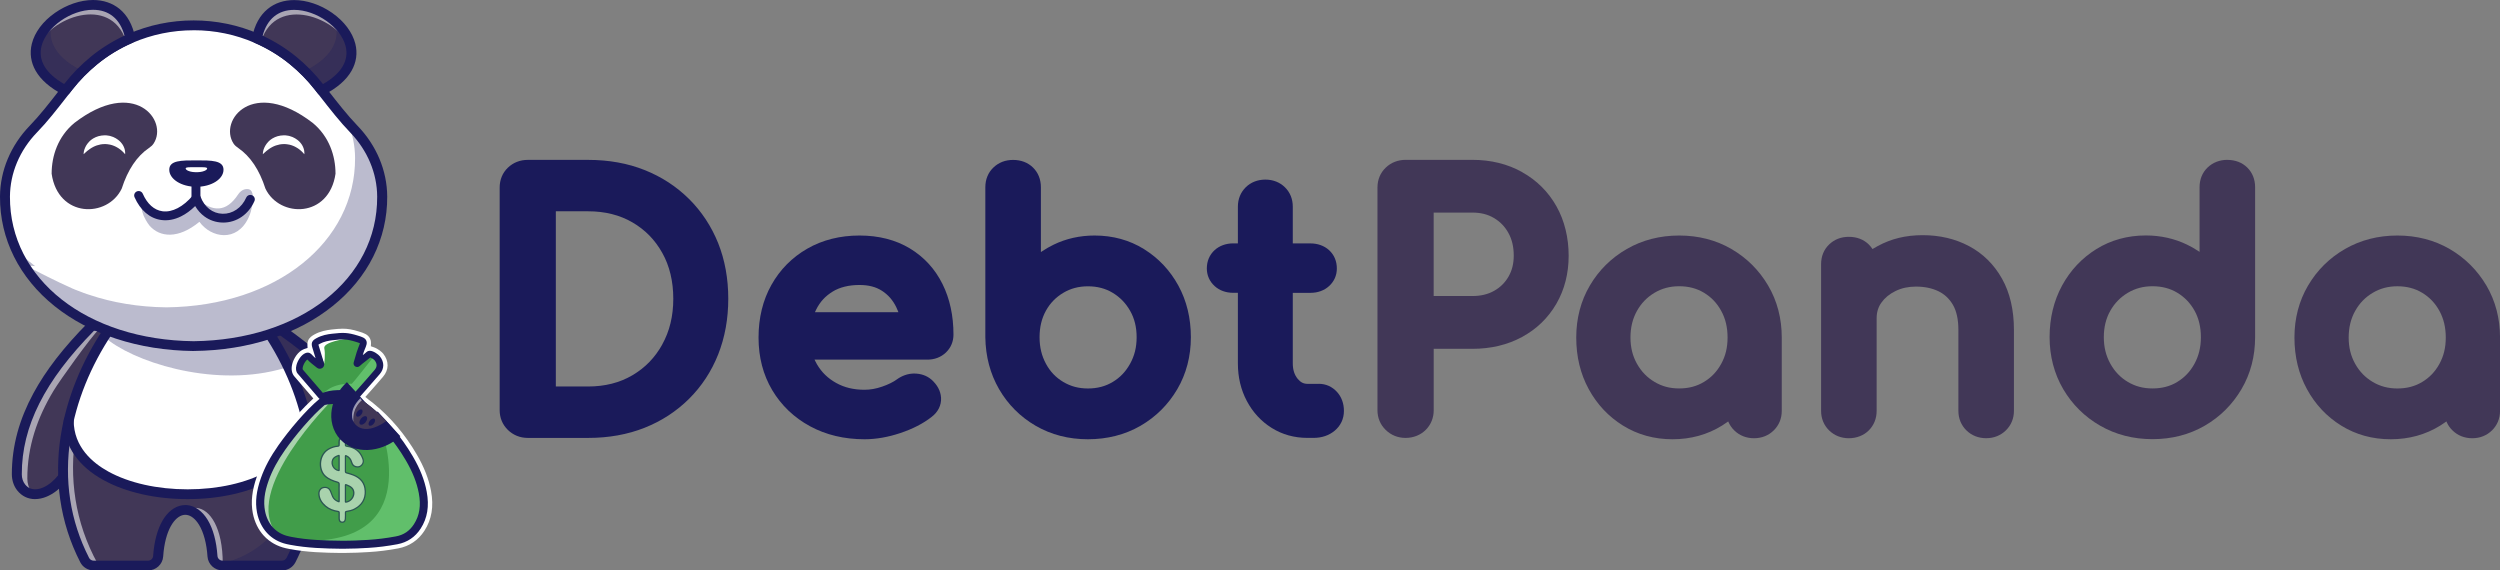 <svg width="149" height="34" viewBox="0 0 149 34" fill="none" xmlns="http://www.w3.org/2000/svg">
<rect x="0" y="0" width="149" height="34" fill="#808080" stroke="none"/>
<g clip-path="url(#clip0_14_1443)">
<path d="M41.068 11.861C40.321 11.117 39.428 10.535 38.414 10.133C37.407 9.731 36.277 9.529 35.058 9.529H31.454C30.998 9.529 30.588 9.689 30.273 9.991C29.95 10.298 29.78 10.71 29.78 11.18V24.45C29.78 24.902 29.948 25.308 30.267 25.621C30.586 25.933 30.997 26.1 31.456 26.1H35.06C36.279 26.1 37.409 25.896 38.416 25.496C39.428 25.095 40.321 24.512 41.07 23.767C41.82 23.021 42.403 22.132 42.804 21.122C43.202 20.116 43.405 19.002 43.405 17.804C43.405 16.606 43.202 15.494 42.804 14.494C42.401 13.492 41.818 12.605 41.07 11.861H41.068ZM39.473 20.53C39.033 21.32 38.45 21.92 37.685 22.369C36.934 22.811 36.05 23.035 35.056 23.035H33.128V12.593H35.056C36.05 12.593 36.935 12.814 37.687 13.251C38.45 13.694 39.033 14.29 39.471 15.07C39.907 15.849 40.128 16.767 40.128 17.804C40.128 18.841 39.907 19.746 39.469 20.53H39.473Z" fill="#1A1A5A"/>
<path d="M54.228 14.806C53.384 14.296 52.375 14.037 51.225 14.037C50.075 14.037 49.021 14.299 48.115 14.82C47.209 15.34 46.489 16.066 45.976 16.981C45.467 17.889 45.209 18.944 45.209 20.118C45.209 21.293 45.483 22.339 46.023 23.25C46.566 24.162 47.325 24.888 48.279 25.405C49.228 25.919 50.318 26.18 51.525 26.18C52.203 26.18 52.919 26.057 53.65 25.813C54.388 25.568 55.019 25.244 55.518 24.854C55.908 24.558 56.111 24.153 56.087 23.708C56.064 23.306 55.865 22.931 55.504 22.615C55.222 22.38 54.877 22.262 54.465 22.262C54.102 22.271 53.763 22.388 53.451 22.613C53.238 22.77 52.944 22.916 52.578 23.042C52.217 23.168 51.864 23.23 51.527 23.23C50.876 23.23 50.322 23.096 49.833 22.823C49.344 22.551 48.973 22.19 48.695 21.72C48.656 21.652 48.618 21.584 48.585 21.514L48.547 21.434H55.271C55.701 21.434 56.081 21.289 56.373 21.013C56.671 20.73 56.827 20.359 56.827 19.941C56.827 18.817 56.608 17.804 56.174 16.93C55.731 16.035 55.078 15.321 54.232 14.808L54.228 14.806ZM49.62 17.381C50.052 17.118 50.592 16.985 51.225 16.985C51.765 16.985 52.203 17.097 52.566 17.332C52.935 17.571 53.213 17.889 53.416 18.305C53.451 18.378 53.485 18.454 53.514 18.53L53.544 18.606H48.571L48.638 18.462C48.865 18 49.186 17.646 49.622 17.383L49.62 17.381Z" fill="#1A1A5A"/>
<path d="M68.188 14.849C67.319 14.309 66.327 14.037 65.239 14.037C64.359 14.037 63.537 14.222 62.795 14.583C62.565 14.695 62.338 14.823 62.125 14.965L62.038 15.024V11.16C62.038 10.696 61.877 10.29 61.571 9.989C61.265 9.688 60.855 9.531 60.382 9.531C59.909 9.531 59.52 9.688 59.211 9.981C58.893 10.282 58.726 10.69 58.726 11.16V20.106C58.742 21.242 59.017 22.281 59.546 23.195C60.078 24.112 60.812 24.846 61.729 25.378C62.648 25.91 63.695 26.18 64.84 26.18C65.986 26.18 67.053 25.91 67.973 25.378C68.888 24.848 69.624 24.116 70.164 23.199C70.702 22.283 70.976 21.238 70.976 20.099C70.976 18.959 70.726 17.932 70.233 17.027C69.736 16.117 69.048 15.385 68.188 14.851V14.849ZM66.319 22.764C65.887 23.025 65.402 23.153 64.842 23.153C64.282 23.153 63.811 23.025 63.371 22.764C62.93 22.502 62.592 22.149 62.34 21.683C62.084 21.211 61.958 20.693 61.958 20.099C61.958 19.505 62.082 18.978 62.336 18.52C62.588 18.066 62.928 17.718 63.369 17.454C63.809 17.192 64.29 17.064 64.84 17.064C65.39 17.064 65.885 17.19 66.317 17.452C66.757 17.718 67.098 18.07 67.356 18.526C67.617 18.984 67.743 19.499 67.743 20.101C67.743 20.703 67.615 21.207 67.354 21.679C67.094 22.147 66.755 22.504 66.317 22.766L66.319 22.764Z" fill="#1A1A5A"/>
<path d="M78.599 22.877H77.923C77.692 22.877 77.515 22.786 77.343 22.58C77.148 22.343 77.05 22.036 77.05 21.666V17.454H78.1C78.538 17.454 78.923 17.314 79.213 17.05C79.516 16.775 79.676 16.412 79.676 16C79.676 15.563 79.516 15.187 79.213 14.909C78.923 14.647 78.538 14.507 78.1 14.507H77.05V12.315C77.05 11.861 76.888 11.463 76.584 11.164C76.279 10.863 75.874 10.704 75.415 10.704C74.956 10.704 74.549 10.863 74.246 11.162C73.942 11.461 73.778 11.861 73.778 12.313V14.505H73.504C73.067 14.505 72.682 14.645 72.392 14.907C72.089 15.185 71.927 15.561 71.927 15.998C71.927 16.41 72.089 16.773 72.392 17.05C72.682 17.314 73.067 17.452 73.504 17.452H73.778V21.664C73.778 22.483 73.958 23.234 74.309 23.896C74.664 24.568 75.161 25.108 75.786 25.5C76.419 25.898 77.138 26.098 77.923 26.098H78.282C78.781 26.098 79.205 25.954 79.544 25.673C79.907 25.37 80.098 24.96 80.098 24.486C80.098 24.048 79.956 23.659 79.686 23.36C79.398 23.044 79.023 22.875 78.601 22.875L78.599 22.877Z" fill="#1A1A5A"/>
<path d="M90.72 10.257C89.856 9.774 88.859 9.527 87.756 9.527H83.775C83.318 9.527 82.91 9.686 82.592 9.989C82.269 10.298 82.097 10.707 82.097 11.177V24.45C82.097 24.904 82.265 25.308 82.584 25.62C82.902 25.933 83.314 26.1 83.773 26.1C84.233 26.1 84.668 25.931 84.98 25.615C85.288 25.302 85.449 24.9 85.449 24.452V20.79H87.754C88.855 20.79 89.85 20.553 90.712 20.085C91.584 19.613 92.272 18.945 92.761 18.101C93.246 17.262 93.492 16.301 93.492 15.239C93.492 14.177 93.248 13.152 92.765 12.296C92.278 11.432 91.59 10.746 90.72 10.261V10.257ZM85.449 12.67H87.754C88.251 12.67 88.671 12.775 89.038 12.993C89.407 13.21 89.689 13.501 89.9 13.882C90.115 14.268 90.219 14.711 90.219 15.235C90.219 15.715 90.117 16.126 89.906 16.489C89.695 16.852 89.415 17.128 89.048 17.334C88.677 17.542 88.255 17.643 87.752 17.643H85.447V12.67H85.449Z" fill="#413757"/>
<path d="M103.192 14.839C102.273 14.307 101.226 14.037 100.08 14.037C98.934 14.037 97.883 14.307 96.959 14.839C96.036 15.369 95.294 16.103 94.756 17.017C94.216 17.934 93.944 18.977 93.944 20.118C93.944 21.26 94.194 22.285 94.687 23.19C95.182 24.1 95.87 24.832 96.732 25.366C97.602 25.906 98.593 26.18 99.682 26.18C100.77 26.18 101.762 25.906 102.632 25.366C102.738 25.3 102.843 25.23 102.943 25.158L103 25.117L103.03 25.18C103.109 25.354 103.219 25.512 103.359 25.649C103.671 25.956 104.079 26.119 104.538 26.119C104.998 26.119 105.406 25.958 105.717 25.649C106.029 25.343 106.193 24.941 106.193 24.488V20.118C106.193 18.978 105.919 17.934 105.38 17.017C104.842 16.103 104.104 15.369 103.19 14.839H103.192ZM97.564 21.683C97.304 21.219 97.176 20.706 97.176 20.116C97.176 19.526 97.302 18.994 97.564 18.528C97.822 18.068 98.165 17.715 98.609 17.45C99.051 17.188 99.532 17.06 100.08 17.06C100.628 17.06 101.125 17.186 101.557 17.448C101.995 17.712 102.33 18.064 102.582 18.524C102.839 18.99 102.963 19.512 102.963 20.116C102.963 20.72 102.839 21.221 102.582 21.687C102.33 22.147 101.993 22.5 101.557 22.762C101.125 23.023 100.642 23.151 100.08 23.151C99.518 23.151 99.049 23.023 98.609 22.761C98.165 22.497 97.822 22.143 97.564 21.681V21.683Z" fill="#413757"/>
<path d="M117.357 14.67C116.54 14.235 115.612 14.016 114.592 14.016C113.573 14.016 112.711 14.233 111.917 14.662C111.826 14.711 111.735 14.763 111.648 14.816L111.601 14.845L111.572 14.8C111.518 14.723 111.455 14.647 111.382 14.573C111.077 14.272 110.667 14.115 110.193 14.115C109.72 14.115 109.332 14.27 109.022 14.565C108.705 14.866 108.537 15.274 108.537 15.746V24.488C108.537 24.943 108.703 25.345 109.012 25.649C109.324 25.956 109.732 26.119 110.191 26.119C110.651 26.119 111.083 25.954 111.39 25.642C111.69 25.337 111.848 24.937 111.848 24.488V18.961C111.848 18.611 111.942 18.301 112.13 18.039C112.335 17.751 112.609 17.524 112.968 17.348C113.332 17.169 113.733 17.081 114.194 17.081C114.703 17.081 115.152 17.175 115.533 17.359C115.892 17.534 116.172 17.796 116.389 18.159C116.608 18.53 116.72 19.035 116.72 19.664V24.486C116.72 24.941 116.886 25.343 117.195 25.648C117.507 25.954 117.915 26.117 118.374 26.117C118.834 26.117 119.242 25.954 119.553 25.648C119.865 25.341 120.031 24.939 120.031 24.486V19.664C120.031 18.476 119.792 17.45 119.323 16.614C118.847 15.765 118.185 15.111 117.355 14.668L117.357 14.67Z" fill="#413757"/>
<path d="M132.751 9.527C132.293 9.527 131.889 9.684 131.579 9.977C131.262 10.278 131.094 10.686 131.094 11.156V15.012L131.007 14.954C130.798 14.816 130.576 14.69 130.345 14.579C129.596 14.218 128.769 14.033 127.892 14.033C126.804 14.033 125.812 14.307 124.944 14.845C124.083 15.379 123.394 16.111 122.899 17.021C122.407 17.928 122.156 18.961 122.156 20.093C122.156 21.225 122.43 22.275 122.969 23.194C123.509 24.11 124.25 24.844 125.171 25.372C126.096 25.904 127.145 26.174 128.29 26.174C129.436 26.174 130.483 25.904 131.402 25.372C132.317 24.842 133.054 24.108 133.592 23.194C134.133 22.275 134.405 21.233 134.405 20.093V11.158C134.405 10.692 134.243 10.288 133.938 9.987C133.632 9.686 133.222 9.529 132.749 9.529L132.751 9.527ZM129.767 22.764C129.335 23.025 128.852 23.151 128.29 23.151C127.728 23.151 127.259 23.023 126.819 22.762C126.376 22.498 126.035 22.143 125.776 21.675C125.514 21.203 125.388 20.687 125.388 20.097C125.388 19.506 125.514 18.98 125.774 18.522C126.033 18.066 126.376 17.716 126.819 17.45C127.261 17.188 127.742 17.06 128.29 17.06C128.839 17.06 129.335 17.186 129.767 17.447C130.205 17.712 130.542 18.062 130.795 18.516C131.047 18.969 131.173 19.501 131.173 20.095C131.173 20.689 131.049 21.205 130.791 21.679C130.538 22.145 130.203 22.498 129.765 22.762L129.767 22.764Z" fill="#413757"/>
<path d="M148.188 17.017C147.649 16.103 146.912 15.371 145.997 14.839C145.078 14.307 144.031 14.037 142.885 14.037C141.74 14.037 140.689 14.307 139.764 14.839C138.841 15.369 138.1 16.103 137.562 17.017C137.021 17.934 136.749 18.978 136.749 20.118C136.749 21.258 137 22.285 137.493 23.19C137.988 24.102 138.676 24.834 139.537 25.366C140.407 25.906 141.399 26.18 142.487 26.18C143.576 26.18 144.565 25.906 145.437 25.366C145.543 25.3 145.648 25.23 145.748 25.158L145.806 25.117L145.833 25.18C145.912 25.354 146.025 25.514 146.165 25.649C146.476 25.956 146.884 26.119 147.346 26.119C147.807 26.119 148.213 25.956 148.525 25.649C148.836 25.343 149.002 24.941 149.002 24.488V20.118C149.002 18.978 148.728 17.936 148.19 17.017H148.188ZM142.885 23.153C142.335 23.153 141.854 23.025 141.415 22.764C140.969 22.498 140.628 22.147 140.369 21.685C140.109 21.221 139.981 20.708 139.981 20.118C139.981 19.528 140.107 18.996 140.369 18.53C140.628 18.07 140.969 17.716 141.415 17.452C141.856 17.19 142.337 17.062 142.885 17.062C143.434 17.062 143.931 17.188 144.362 17.45C144.8 17.715 145.135 18.066 145.388 18.526C145.644 18.992 145.768 19.514 145.768 20.118C145.768 20.722 145.644 21.223 145.388 21.691C145.135 22.151 144.798 22.504 144.362 22.766C143.931 23.026 143.447 23.153 142.885 23.153Z" fill="#413757"/>
<path d="M17.791 25.997C17.752 25.748 17.707 25.498 17.653 25.252C17.419 24.153 17.052 23.077 16.571 22.042C16.198 21.235 15.755 20.454 15.258 19.712C15.258 19.605 15.248 19.503 15.226 19.404C15.22 19.372 15.214 19.343 15.206 19.314L16.212 19.303C16.267 19.34 16.323 19.378 16.378 19.415C17.255 20.009 18.036 20.609 18.722 21.182C19.611 21.924 20.347 22.621 20.938 23.211C24.409 26.677 22.745 28.7 17.791 25.997V25.997Z" fill="#413757"/>
<path d="M1.002 28.269C1.002 28.55 1.084 28.83 1.26 29.051C1.964 29.936 3.419 29.296 4.156 27.797C4.166 27.195 4.22 26.593 4.312 25.997C4.363 25.663 4.429 25.333 4.505 25.005C4.519 24.947 4.533 24.888 4.547 24.83C4.561 24.772 4.576 24.714 4.592 24.655C4.61 24.589 4.626 24.523 4.643 24.459C4.657 24.409 4.671 24.358 4.687 24.308C4.705 24.25 4.72 24.191 4.738 24.135C4.774 24.021 4.809 23.906 4.847 23.791C4.884 23.677 4.921 23.562 4.963 23.448C4.983 23.392 5.004 23.333 5.024 23.277C5.065 23.162 5.109 23.05 5.152 22.937C5.221 22.761 5.294 22.584 5.369 22.409C5.389 22.364 5.409 22.322 5.428 22.279C5.489 22.141 5.552 22.001 5.618 21.866C5.655 21.786 5.694 21.706 5.734 21.629C5.777 21.539 5.823 21.452 5.868 21.363C5.896 21.308 5.925 21.256 5.953 21.203C5.99 21.134 6.028 21.066 6.065 20.998C6.087 20.957 6.109 20.918 6.132 20.879C6.223 20.718 6.314 20.561 6.41 20.404C6.442 20.353 6.471 20.302 6.503 20.254C6.54 20.192 6.578 20.132 6.617 20.072C6.653 20.015 6.688 19.959 6.726 19.904C6.767 19.838 6.81 19.774 6.854 19.71C6.854 19.605 6.864 19.506 6.883 19.407L5.478 19.423C4.929 19.974 4.415 20.535 3.945 21.108C3.433 21.732 2.973 22.368 2.577 23.023C1.591 24.65 1.004 26.381 1.009 28.271L1.002 28.269Z" fill="#413757"/>
<g opacity="0.55">
<path d="M6.878 19.407C6.86 19.495 6.85 19.582 6.85 19.675L5.913 19.605C5.365 20.157 3.593 22.628 3.196 23.283C2.21 24.91 1.623 26.642 1.629 28.531C1.629 28.812 1.711 29.092 1.887 29.313C1.928 29.366 1.972 29.412 2.019 29.453C1.727 29.436 1.463 29.307 1.262 29.053C1.084 28.832 1.004 28.552 1.004 28.271C0.998 26.381 1.587 24.65 2.571 23.023C2.967 22.368 3.427 21.732 3.94 21.108C4.409 20.535 4.923 19.974 5.472 19.423L6.878 19.407Z" fill="white"/>
</g>
<g opacity="0.3">
<path d="M17.791 25.997C17.752 25.748 17.707 25.498 17.653 25.252L18.15 24.49C20.021 25.789 20.68 24.869 20.938 23.211C24.409 26.677 22.744 28.7 17.791 25.997V25.997Z" fill="#1A1A5A"/>
</g>
<path d="M21.492 27.539C20.522 27.539 19.197 27.096 17.657 26.257C17.575 26.216 17.513 26.137 17.498 26.042C17.17 23.943 16.311 21.809 15.009 19.873C14.978 19.825 14.96 19.771 14.96 19.712C14.96 19.6 14.946 19.489 14.918 19.388C14.895 19.301 14.915 19.207 14.97 19.138C15.025 19.066 15.112 19.023 15.203 19.023L16.208 19.011C16.269 19.011 16.328 19.029 16.378 19.062C18.052 20.18 19.611 21.471 21.149 23.007C22.675 24.531 23.34 25.904 22.973 26.77C22.851 27.057 22.496 27.541 21.491 27.541L21.492 27.539ZM18.062 25.809C19.444 26.548 20.658 26.954 21.492 26.954C21.84 26.954 22.283 26.882 22.427 26.543C22.541 26.275 22.473 25.859 22.232 25.37C21.948 24.789 21.427 24.114 20.727 23.415C19.241 21.93 17.734 20.679 16.121 19.594L15.55 19.6V19.619C16.841 21.563 17.707 23.698 18.06 25.807L18.062 25.809Z" fill="#1A1A5A"/>
<path d="M2.094 29.748C1.666 29.748 1.297 29.569 1.029 29.232C0.822 28.973 0.708 28.632 0.706 28.271C0.704 27.434 0.816 26.593 1.041 25.772C1.252 24.999 1.571 24.217 1.988 23.446C2.729 22.071 3.802 20.689 5.261 19.219C5.316 19.163 5.391 19.132 5.47 19.132L6.876 19.116C6.964 19.116 7.049 19.153 7.106 19.221C7.163 19.289 7.187 19.376 7.169 19.464C7.154 19.545 7.146 19.627 7.146 19.71C7.146 19.769 7.128 19.823 7.096 19.872C5.799 21.805 4.939 23.937 4.61 26.032V26.042C4.515 26.63 4.464 27.222 4.456 27.801C4.456 27.843 4.446 27.886 4.427 27.923C3.89 29.014 2.952 29.746 2.094 29.746V29.748ZM5.6 19.714C2.66 22.7 1.293 25.42 1.299 28.269C1.299 28.5 1.37 28.715 1.495 28.87C1.648 29.065 1.849 29.162 2.092 29.162C2.703 29.162 3.425 28.573 3.861 27.725C3.873 27.145 3.926 26.55 4.018 25.96V25.952C4.352 23.826 5.207 21.671 6.497 19.705L5.598 19.714H5.6Z" fill="#1A1A5A"/>
<path d="M17.168 33.709H12.682C12.682 31.573 11.919 30.47 11.131 30.396C11.056 30.389 10.981 30.391 10.906 30.404C10.137 30.525 9.409 31.625 9.409 33.709H5.221C3.857 31.231 3.512 28.572 3.916 25.997C3.965 25.684 4.024 25.374 4.095 25.065C4.523 23.176 5.345 21.355 6.45 19.71C6.45 19.573 6.467 19.439 6.501 19.312L15.912 19.409C15.932 19.506 15.942 19.608 15.942 19.712C16.829 21.035 17.533 22.469 17.998 23.964L18.022 24.042L18.054 24.145C18.138 24.43 18.215 24.718 18.282 25.007C18.359 25.335 18.424 25.667 18.476 25.999C18.57 26.597 18.623 27.197 18.631 27.799C18.665 29.797 18.217 31.808 17.17 33.711L17.168 33.709Z" fill="#413757"/>
<g opacity="0.55">
<path d="M5.815 33.586H9.411C9.411 33.627 9.411 33.668 9.411 33.709H5.221C3.857 31.231 3.512 28.572 3.916 25.997C3.965 25.684 4.024 25.374 4.095 25.065C4.523 23.176 5.345 21.355 6.45 19.71C6.45 19.573 6.467 19.439 6.501 19.312L7.069 19.318C7.053 19.405 7.045 19.497 7.045 19.59C5.941 21.235 5.119 23.056 4.691 24.945C4.62 25.253 4.561 25.564 4.511 25.877C4.107 28.451 4.452 31.113 5.817 33.588L5.815 33.586Z" fill="white"/>
</g>
<g opacity="0.55">
<path d="M17.233 33.587C17.212 33.627 17.19 33.668 17.168 33.709H12.682C12.682 31.6 11.939 30.499 11.162 30.4C11.273 30.338 11.385 30.299 11.499 30.282C11.574 30.27 11.649 30.268 11.724 30.274C12.513 30.348 13.276 31.451 13.276 33.587H17.233Z" fill="white"/>
</g>
<path d="M18.28 25.005C18.274 25.046 18.27 25.065 18.27 25.065C18.27 30.919 4.095 30.919 4.095 25.065C4.492 23.314 5.229 21.619 6.213 20.072C6.29 19.949 6.369 19.831 6.45 19.71C6.45 19.617 6.458 19.526 6.473 19.437C6.481 19.394 6.489 19.353 6.501 19.312H6.527L15.912 19.409C15.932 19.506 15.942 19.608 15.942 19.712C15.985 19.776 16.029 19.84 16.07 19.907C16.108 19.963 16.143 20.017 16.178 20.073C16.218 20.134 16.255 20.194 16.293 20.256C16.324 20.306 16.354 20.357 16.386 20.405C16.48 20.563 16.573 20.72 16.663 20.881C16.687 20.92 16.709 20.961 16.73 21C16.768 21.067 16.805 21.135 16.843 21.205C16.87 21.258 16.9 21.312 16.928 21.364C16.973 21.452 17.018 21.541 17.062 21.631C17.101 21.71 17.141 21.788 17.178 21.867C17.245 22.003 17.308 22.143 17.367 22.281C17.387 22.326 17.407 22.368 17.427 22.411C17.502 22.586 17.575 22.762 17.643 22.939C17.689 23.052 17.73 23.164 17.772 23.279C17.793 23.335 17.813 23.393 17.833 23.45C17.872 23.564 17.912 23.677 17.949 23.793C17.987 23.908 18.022 24.023 18.058 24.137C18.075 24.195 18.091 24.253 18.109 24.31C18.123 24.36 18.138 24.411 18.152 24.461C18.17 24.527 18.188 24.591 18.203 24.657C18.219 24.716 18.233 24.774 18.249 24.832C18.263 24.89 18.276 24.949 18.29 25.007L18.28 25.005Z" fill="white"/>
<path d="M11.184 29.5C9.321 29.5 7.582 29.107 6.29 28.397C4.827 27.591 4.052 26.44 4.052 25.065V25.055C4.442 23.335 5.158 21.65 6.176 20.048C6.256 19.92 6.341 19.794 6.406 19.697C6.406 19.605 6.416 19.514 6.43 19.429C6.436 19.386 6.446 19.345 6.458 19.301L6.465 19.268H6.525L15.948 19.365L15.954 19.4C15.972 19.497 15.983 19.596 15.983 19.697C16.029 19.763 16.068 19.823 16.104 19.881C16.137 19.934 16.173 19.988 16.212 20.048C16.255 20.114 16.295 20.176 16.326 20.231C16.342 20.256 16.358 20.281 16.372 20.306C16.387 20.332 16.401 20.357 16.417 20.38C16.512 20.538 16.606 20.699 16.695 20.858C16.717 20.897 16.74 20.937 16.762 20.976C16.8 21.044 16.837 21.112 16.875 21.182L16.902 21.235C16.922 21.271 16.94 21.306 16.959 21.343C17.001 21.421 17.048 21.514 17.093 21.609C17.137 21.695 17.174 21.772 17.21 21.848C17.273 21.978 17.338 22.118 17.401 22.262C17.411 22.283 17.421 22.304 17.431 22.328C17.44 22.349 17.45 22.37 17.46 22.392C17.543 22.586 17.616 22.759 17.677 22.922C17.716 23.023 17.76 23.135 17.805 23.261C17.829 23.323 17.849 23.38 17.866 23.432C17.908 23.553 17.947 23.665 17.983 23.776C18.016 23.877 18.05 23.988 18.091 24.122C18.099 24.151 18.109 24.18 18.117 24.209C18.125 24.238 18.133 24.267 18.142 24.294C18.15 24.32 18.156 24.345 18.164 24.37C18.172 24.395 18.178 24.421 18.186 24.446C18.206 24.516 18.223 24.585 18.237 24.644C18.249 24.683 18.259 24.723 18.269 24.764C18.273 24.782 18.278 24.801 18.282 24.819C18.296 24.877 18.31 24.935 18.324 24.993V25.009C18.32 25.04 18.316 25.059 18.316 25.067C18.316 26.438 17.541 27.589 16.078 28.395C14.786 29.105 13.047 29.498 11.184 29.498V29.5ZM4.141 25.071C4.141 26.409 4.9 27.533 6.333 28.321C7.613 29.026 9.334 29.412 11.184 29.412C13.034 29.412 14.757 29.024 16.035 28.321C17.468 27.531 18.227 26.407 18.227 25.067V25.059C18.227 25.059 18.231 25.042 18.237 25.009C18.223 24.953 18.211 24.898 18.198 24.842C18.194 24.824 18.188 24.807 18.184 24.788C18.174 24.749 18.164 24.708 18.152 24.669C18.137 24.611 18.119 24.541 18.101 24.473C18.095 24.448 18.087 24.422 18.079 24.397C18.071 24.372 18.066 24.347 18.058 24.322C18.05 24.294 18.042 24.265 18.032 24.236C18.024 24.207 18.014 24.178 18.006 24.149C17.967 24.017 17.931 23.908 17.9 23.807C17.864 23.696 17.827 23.586 17.784 23.465C17.766 23.413 17.746 23.358 17.722 23.296C17.675 23.17 17.634 23.059 17.594 22.959C17.531 22.797 17.46 22.625 17.377 22.432C17.367 22.411 17.358 22.39 17.348 22.368C17.338 22.347 17.328 22.326 17.318 22.302C17.255 22.159 17.192 22.021 17.129 21.891C17.093 21.815 17.056 21.737 17.013 21.654C16.965 21.559 16.918 21.467 16.878 21.39C16.861 21.353 16.841 21.318 16.821 21.281L16.794 21.229C16.756 21.159 16.719 21.091 16.681 21.023C16.66 20.984 16.638 20.943 16.616 20.904C16.527 20.745 16.435 20.586 16.34 20.429C16.324 20.404 16.311 20.378 16.295 20.355C16.279 20.33 16.263 20.305 16.25 20.279C16.216 20.227 16.178 20.163 16.135 20.099C16.096 20.037 16.062 19.982 16.027 19.932C15.987 19.872 15.946 19.807 15.899 19.738L15.891 19.726V19.712C15.891 19.625 15.883 19.538 15.869 19.454L6.531 19.359C6.523 19.388 6.517 19.417 6.513 19.446C6.497 19.534 6.489 19.623 6.489 19.714V19.728L6.481 19.739C6.416 19.838 6.329 19.967 6.245 20.101C5.231 21.693 4.521 23.366 4.133 25.075L4.141 25.071Z" fill="#1A1A5A"/>
<path d="M16.8 34H13.27C12.795 34 12.401 33.637 12.367 33.171C12.314 32.391 12.14 31.738 11.866 31.284C11.647 30.925 11.377 30.711 11.103 30.686C11.054 30.682 11.003 30.682 10.953 30.69H10.945C10.415 30.779 9.833 31.579 9.725 33.169C9.693 33.635 9.297 33.998 8.822 33.998H5.59C5.245 33.998 4.935 33.81 4.782 33.507C4.176 32.322 3.774 31.061 3.587 29.756C3.409 28.521 3.421 27.244 3.622 25.956C3.622 25.947 3.626 25.939 3.628 25.929C3.967 23.78 4.841 21.601 6.156 19.619C6.162 19.487 6.182 19.359 6.213 19.237C6.247 19.107 6.367 19.017 6.503 19.019L15.914 19.116C16.056 19.116 16.177 19.217 16.202 19.353C16.22 19.441 16.23 19.53 16.234 19.619C17.555 21.607 18.428 23.795 18.767 25.95V25.96C18.864 26.574 18.919 27.189 18.927 27.793C18.961 29.81 18.517 31.734 17.61 33.509C17.454 33.812 17.145 34 16.8 34V34ZM11.046 30.099C11.083 30.099 11.121 30.099 11.158 30.105C11.626 30.15 12.059 30.462 12.377 30.985C12.7 31.517 12.901 32.26 12.961 33.132C12.97 33.291 13.107 33.416 13.27 33.416H16.8C16.918 33.416 17.024 33.352 17.08 33.247C17.943 31.558 18.365 29.725 18.334 27.803C18.326 27.224 18.274 26.632 18.18 26.044V26.034C17.849 23.937 16.989 21.807 15.691 19.873C15.66 19.825 15.642 19.771 15.642 19.712V19.701L6.749 19.609C6.747 19.644 6.745 19.677 6.745 19.712C6.745 19.771 6.728 19.825 6.696 19.873C5.397 21.811 4.535 23.945 4.208 26.042C4.208 26.049 4.206 26.055 4.204 26.063C3.808 28.618 4.178 31.035 5.308 33.247C5.361 33.352 5.468 33.416 5.586 33.416H8.818C8.982 33.416 9.118 33.291 9.127 33.132C9.185 32.284 9.38 31.554 9.687 31.026C9.989 30.507 10.405 30.185 10.855 30.115H10.865C10.922 30.105 10.981 30.101 11.04 30.101L11.046 30.099Z" fill="#1A1A5A"/>
<path d="M11.184 29.748C9.277 29.748 7.495 29.344 6.166 28.612C5.434 28.21 4.86 27.719 4.46 27.152C4.02 26.529 3.798 25.828 3.798 25.065C3.798 24.904 3.93 24.772 4.095 24.772C4.261 24.772 4.393 24.902 4.393 25.065C4.393 26.638 5.515 27.585 6.456 28.104C7.698 28.787 9.376 29.164 11.184 29.164C12.992 29.164 14.67 28.787 15.912 28.104C16.853 27.585 17.975 26.638 17.975 25.065C17.975 24.904 18.107 24.772 18.273 24.772C18.438 24.772 18.57 24.902 18.57 25.065C18.57 25.828 18.347 26.531 17.908 27.152C17.507 27.719 16.934 28.21 16.202 28.612C14.873 29.344 13.091 29.748 11.184 29.748Z" fill="#1A1A5A"/>
<g opacity="0.3">
<path d="M18.724 21.18C18.229 21.465 17.709 21.691 17.172 21.867C16.975 21.933 16.774 21.992 16.571 22.042C12.544 23.075 7.846 21.53 6.213 20.073L6.473 19.439L6.525 19.314L15.226 19.404L15.91 19.411L16.378 19.417C17.255 20.011 18.036 20.611 18.722 21.184L18.724 21.18Z" fill="#1A1A5A"/>
</g>
<path d="M22.776 11.721C22.8 16.716 18.111 20.553 11.537 20.629C8.319 20.592 5.554 19.654 3.571 18.12C2.703 17.45 1.987 16.666 1.447 15.794C0.698 14.585 0.288 13.204 0.296 11.721C0.304 10.214 0.935 8.782 1.989 7.69C2.634 7.024 3.257 6.213 3.906 5.382C3.961 5.312 4.014 5.242 4.07 5.172C4.529 4.586 5.048 4.06 5.61 3.602C6.278 3.056 7.01 2.619 7.777 2.287C10.168 1.252 12.919 1.254 15.309 2.295C16.07 2.625 16.796 3.06 17.462 3.603C18.024 4.062 18.543 4.586 19 5.174C19.057 5.246 19.112 5.32 19.17 5.392C19.816 6.221 20.437 7.028 21.082 7.694C22.137 8.785 22.77 10.218 22.776 11.725V11.721Z" fill="white"/>
<path d="M11.537 20.671C9.957 20.654 8.457 20.419 7.079 19.976C5.744 19.547 4.555 18.934 3.545 18.153C2.672 17.478 1.952 16.691 1.412 15.816C0.637 14.565 0.246 13.187 0.254 11.719C0.26 10.232 0.867 8.789 1.96 7.659C2.559 7.04 3.133 6.304 3.74 5.526L3.878 5.349C3.932 5.281 3.985 5.211 4.04 5.143C4.498 4.561 5.018 4.031 5.588 3.567C6.248 3.029 6.98 2.584 7.765 2.246C8.958 1.73 10.229 1.468 11.541 1.468C12.852 1.468 14.134 1.732 15.332 2.252C16.111 2.59 16.839 3.033 17.496 3.567C18.067 4.035 18.588 4.565 19.041 5.143C19.069 5.18 19.099 5.217 19.126 5.252C19.154 5.289 19.181 5.324 19.211 5.361L19.333 5.518C19.943 6.298 20.518 7.038 21.12 7.659C22.214 8.789 22.819 10.232 22.825 11.719C22.837 14.162 21.713 16.412 19.663 18.052C18.649 18.864 17.446 19.501 16.088 19.947C14.684 20.409 13.154 20.652 11.541 20.671H11.537ZM11.537 1.555C10.237 1.555 8.979 1.815 7.796 2.326C7.019 2.662 6.294 3.101 5.641 3.635C5.077 4.095 4.561 4.619 4.107 5.197C4.052 5.265 3.999 5.335 3.945 5.403L3.807 5.58C3.198 6.36 2.624 7.098 2.021 7.721C0.944 8.834 0.347 10.255 0.341 11.721C0.335 13.171 0.72 14.534 1.487 15.773C2.023 16.639 2.733 17.417 3.6 18.087C5.637 19.664 8.457 20.551 11.539 20.586C18.05 20.512 22.756 16.785 22.735 11.721C22.729 10.255 22.131 8.834 21.053 7.721C20.449 7.096 19.872 6.357 19.26 5.574L19.138 5.417C19.11 5.382 19.083 5.345 19.053 5.308C19.026 5.271 18.996 5.234 18.968 5.199C18.519 4.627 18.004 4.101 17.436 3.636C16.788 3.108 16.066 2.67 15.295 2.336C14.108 1.819 12.846 1.557 11.539 1.557L11.537 1.555Z" fill="#1A1A5A"/>
<g opacity="0.3">
<path d="M9.283 12.756C9.372 12.795 9.463 12.822 9.553 12.837L9.283 12.756Z" fill="#262F6A"/>
<path d="M9.545 12.88C9.451 12.863 9.356 12.834 9.265 12.795L9.295 12.715L9.565 12.797L9.545 12.88V12.88Z" fill="#1A1A5A"/>
</g>
<g opacity="0.3">
<path d="M21.082 7.69C20.97 7.57 20.858 7.452 20.743 7.325C21.011 7.984 21.159 8.688 21.163 9.411C21.187 14.406 16.496 18.244 9.922 18.318C8.256 18.299 6.71 18.039 5.332 17.575C5.288 17.563 5.245 17.549 5.202 17.532C5.19 17.526 5.176 17.52 5.158 17.518C5.121 17.501 5.073 17.483 5.016 17.464C5.016 17.466 5.018 17.466 5.018 17.47C4.929 17.439 4.839 17.404 4.752 17.367C4.715 17.353 4.673 17.338 4.63 17.322C4.58 17.305 4.531 17.285 4.486 17.266C4.435 17.247 4.375 17.221 4.314 17.194C3.466 16.827 1.944 16.041 1.944 16.041L1.794 15.792C1.672 15.787 1.558 15.787 1.447 15.794C1.465 15.82 1.479 15.845 1.497 15.872C1.528 15.921 1.56 15.969 1.589 16.018C1.621 16.066 1.656 16.115 1.688 16.159C1.723 16.208 1.755 16.256 1.788 16.301C1.855 16.394 1.926 16.485 1.999 16.581L2.112 16.716C2.147 16.761 2.187 16.804 2.224 16.851C2.262 16.895 2.303 16.938 2.34 16.985C2.372 17.015 2.402 17.05 2.429 17.081C2.484 17.138 2.54 17.198 2.595 17.252C2.63 17.289 2.664 17.324 2.699 17.357C2.78 17.437 2.865 17.516 2.948 17.594C2.993 17.639 3.042 17.681 3.09 17.726C3.145 17.771 3.196 17.817 3.251 17.862C3.303 17.905 3.356 17.948 3.407 17.99C3.458 18.035 3.514 18.076 3.569 18.118C5.551 19.652 8.315 20.588 11.533 20.627C18.109 20.553 22.796 16.715 22.774 11.719C22.766 10.214 22.135 8.778 21.078 7.69H21.082ZM8.571 12.88C8.731 13.232 8.916 13.453 8.916 13.453C9.53 14.146 10.618 14.262 11.886 13.22C12.574 14.177 14.108 14.462 14.808 12.983C14.921 12.75 14.989 12.494 15.031 12.236C15.112 11.688 15.106 11.236 14.686 11.269C14.487 11.282 14.313 11.405 14.203 11.572C13.485 12.676 12.663 12.657 11.704 11.81C10.926 12.562 10.202 12.958 9.553 12.839C9.461 12.82 9.372 12.795 9.281 12.756C9.281 12.756 9.281 12.754 9.279 12.754C8.964 12.618 8.666 12.34 8.39 11.902C8.39 12.243 8.447 12.558 8.552 12.835L8.569 12.878L8.571 12.88Z" fill="#1A1A5A"/>
</g>
<g opacity="0.3">
<path d="M1.002 14.965C1.293 15.26 1.607 15.54 1.946 15.802C1.771 15.785 1.601 15.783 1.449 15.792C1.284 15.524 1.134 15.247 1.002 14.963V14.965Z" fill="#262F6A"/>
<path d="M2.092 15.86L1.942 15.847C1.777 15.831 1.609 15.827 1.453 15.839H1.426L1.412 15.818C1.246 15.55 1.094 15.268 0.962 14.985L0.856 14.756L1.035 14.936C1.327 15.231 1.642 15.511 1.976 15.769L2.094 15.86H2.092ZM1.639 15.744C1.694 15.744 1.751 15.744 1.808 15.748C1.581 15.567 1.362 15.375 1.155 15.175C1.254 15.369 1.36 15.561 1.475 15.748C1.528 15.744 1.583 15.744 1.639 15.744V15.744Z" fill="#1A1A5A"/>
</g>
<path d="M11.537 20.92H11.533C9.894 20.901 8.339 20.654 6.909 20.184C5.521 19.728 4.293 19.076 3.255 18.247C1.146 16.557 -0.012 14.239 -3.22644e-05 11.719C0.008 10.168 0.639 8.665 1.777 7.488C2.366 6.879 2.936 6.149 3.539 5.374L3.673 5.201C3.729 5.131 3.784 5.06 3.839 4.99C4.306 4.394 4.841 3.85 5.424 3.374C6.103 2.821 6.856 2.365 7.66 2.017C8.887 1.487 10.19 1.217 11.539 1.217C12.888 1.217 14.203 1.489 15.431 2.023C16.232 2.371 16.979 2.825 17.653 3.372C18.241 3.852 18.773 4.396 19.239 4.99C19.266 5.027 19.296 5.064 19.323 5.098C19.351 5.135 19.379 5.17 19.408 5.207L19.532 5.364C20.138 6.141 20.71 6.873 21.301 7.487C22.439 8.663 23.07 10.166 23.078 11.717C23.09 14.237 21.932 16.555 19.822 18.244C18.785 19.074 17.557 19.726 16.169 20.182C14.739 20.652 13.185 20.901 11.545 20.918H11.541L11.537 20.92ZM11.537 1.804C10.273 1.804 9.048 2.056 7.897 2.553C7.142 2.879 6.436 3.306 5.801 3.825C5.251 4.273 4.748 4.784 4.306 5.349C4.251 5.419 4.198 5.489 4.145 5.557L4.011 5.729C3.397 6.516 2.82 7.259 2.206 7.89C1.173 8.958 0.601 10.319 0.593 11.721C0.572 16.639 5.174 20.262 11.537 20.336C17.9 20.262 22.502 16.639 22.48 11.721C22.474 10.319 21.901 8.96 20.867 7.89C20.254 7.255 19.672 6.51 19.057 5.722L18.935 5.564C18.907 5.528 18.878 5.493 18.85 5.456C18.823 5.419 18.795 5.384 18.765 5.347C18.328 4.788 17.825 4.275 17.273 3.825C16.642 3.31 15.942 2.885 15.191 2.559C14.037 2.056 12.807 1.802 11.537 1.802V1.804Z" fill="#1A1A5A"/>
<path d="M19.172 5.388C19.114 5.316 19.059 5.242 19.002 5.17C18.543 4.584 18.026 4.06 17.464 3.6C16.8 3.058 16.074 2.623 15.311 2.291C16.271 -2.574 24.486 2.639 19.17 5.386L19.172 5.388Z" fill="#413757"/>
<g opacity="0.3">
<path d="M19.941 1.252C20.288 2.209 19.948 3.31 18.286 4.168C18.229 4.097 18.174 4.023 18.117 3.951C17.657 3.365 16.93 3.295 16.368 2.837C16.027 2.559 15.676 2.536 15.307 2.314C15.224 2.51 15.36 2.046 15.311 2.293C16.072 2.625 16.798 3.06 17.464 3.602C18.026 4.06 18.545 4.584 19.002 5.17C19.059 5.242 19.114 5.316 19.172 5.388C21.617 4.124 21.199 2.34 19.941 1.252V1.252Z" fill="#1A1A5A"/>
</g>
<g opacity="0.55">
<path d="M20.936 2.945C20.128 0.992 16.488 -0.305 15.577 2.413C15.488 2.371 15.4 2.332 15.309 2.293C16.019 -1.299 20.678 0.6 20.934 2.945H20.936Z" fill="white"/>
</g>
<path d="M19.172 5.681C19.083 5.681 18.994 5.64 18.937 5.566C18.91 5.529 18.88 5.495 18.852 5.458C18.825 5.421 18.797 5.386 18.767 5.349C18.33 4.79 17.827 4.277 17.275 3.827C16.644 3.312 15.944 2.887 15.193 2.561C15.104 2.522 15.039 2.442 15.021 2.347C15.013 2.303 15.015 2.258 15.027 2.217C15.177 1.481 15.49 0.913 15.96 0.53C16.38 0.184 16.924 0.004 17.531 0.004C18.276 0.004 19.103 0.282 19.795 0.767C20.515 1.272 21.006 1.926 21.179 2.613C21.317 3.165 21.238 3.72 20.952 4.221C20.641 4.766 20.089 5.246 19.31 5.648C19.266 5.671 19.219 5.681 19.172 5.681V5.681ZM15.654 2.128C16.37 2.46 17.042 2.881 17.651 3.376C18.239 3.856 18.771 4.399 19.237 4.994L19.251 5.011C20.347 4.382 20.814 3.605 20.599 2.753C20.315 1.621 18.852 0.588 17.529 0.588C16.579 0.588 15.92 1.132 15.654 2.126V2.128Z" fill="#1A1A5A"/>
<path d="M3.904 5.384C3.961 5.312 4.016 5.238 4.074 5.166C4.533 4.58 5.05 4.056 5.612 3.596C6.276 3.054 7.002 2.619 7.765 2.287C6.805 -2.578 -1.41 2.635 3.906 5.382L3.904 5.384Z" fill="#413757"/>
<g opacity="0.3">
<path d="M3.135 1.248C2.788 2.206 3.127 3.306 4.789 4.165C4.847 4.093 4.902 4.019 4.959 3.947C5.418 3.361 6.146 3.291 6.708 2.833C7.049 2.555 7.4 2.532 7.769 2.31C7.852 2.507 7.716 2.042 7.765 2.289C7.004 2.621 6.278 3.056 5.612 3.598C5.05 4.056 4.531 4.58 4.074 5.166C4.016 5.238 3.961 5.312 3.904 5.384C1.459 4.12 1.877 2.336 3.135 1.248V1.248Z" fill="#1A1A5A"/>
</g>
<g opacity="0.55">
<path d="M2.139 2.943C2.948 0.988 6.588 -0.309 7.497 2.411C7.585 2.369 7.674 2.33 7.765 2.291C7.053 -1.301 2.396 0.598 2.139 2.943Z" fill="white"/>
</g>
<path d="M3.904 5.677C3.857 5.677 3.809 5.665 3.766 5.644C2.987 5.242 2.435 4.761 2.124 4.217C1.838 3.718 1.759 3.161 1.897 2.609C2.068 1.922 2.559 1.266 3.281 0.763C3.973 0.28 4.797 0 5.545 0C6.152 0 6.694 0.183 7.118 0.526C7.589 0.911 7.905 1.481 8.053 2.221C8.063 2.26 8.065 2.303 8.057 2.343C8.039 2.439 7.974 2.518 7.885 2.557C7.134 2.883 6.434 3.308 5.803 3.823C5.251 4.275 4.748 4.786 4.31 5.345C4.283 5.38 4.255 5.417 4.225 5.454C4.198 5.491 4.168 5.526 4.141 5.562C4.083 5.636 3.995 5.677 3.906 5.677H3.904ZM5.545 0.584C4.221 0.584 2.758 1.615 2.474 2.749C2.262 3.602 2.727 4.38 3.823 5.007L3.837 4.99C4.302 4.396 4.835 3.852 5.422 3.372C6.032 2.875 6.704 2.456 7.42 2.122C7.154 1.128 6.495 0.584 5.545 0.584V0.584Z" fill="#1A1A5A"/>
<path d="M13.321 10.115C13.321 10.677 12.598 11.133 11.704 11.133C10.811 11.133 10.088 10.677 10.088 10.115C10.088 9.554 10.811 9.558 11.704 9.558C12.598 9.558 13.321 9.554 13.321 10.115Z" fill="#1A1A5A"/>
<path d="M3.076 10.346C3.455 13.002 6.408 13.002 7.254 11.243C7.615 10.121 8.155 9.312 8.877 8.82C8.983 8.747 9.086 8.663 9.155 8.556C10.056 7.18 7.999 4.582 4.433 7.327C3.455 8.137 3.078 9.292 3.078 10.346H3.076Z" fill="#413757"/>
<path d="M19.998 10.346C19.619 13.002 16.666 13.002 15.82 11.243C15.459 10.121 14.918 9.312 14.197 8.82C14.09 8.747 13.988 8.663 13.919 8.556C13.018 7.18 15.074 4.582 18.641 7.327C19.619 8.137 19.996 9.292 19.996 10.346H19.998Z" fill="#413757"/>
<path d="M15.664 9.193C15.664 9.193 15.664 9.18 15.666 9.154C15.666 9.143 15.668 9.127 15.67 9.108C15.672 9.09 15.674 9.069 15.678 9.046C15.682 9.022 15.688 8.997 15.695 8.968C15.699 8.954 15.703 8.939 15.707 8.923L15.723 8.879C15.745 8.815 15.776 8.747 15.82 8.673C15.863 8.601 15.918 8.525 15.987 8.453C16.005 8.436 16.023 8.417 16.04 8.399C16.06 8.382 16.08 8.366 16.1 8.349C16.109 8.341 16.119 8.331 16.131 8.323L16.165 8.3C16.186 8.284 16.21 8.269 16.234 8.253C16.33 8.195 16.437 8.149 16.551 8.116C16.666 8.085 16.788 8.067 16.908 8.065H16.999C17.028 8.069 17.06 8.073 17.089 8.077C17.119 8.079 17.149 8.086 17.178 8.09L17.221 8.098C17.235 8.102 17.251 8.106 17.265 8.11C17.379 8.139 17.488 8.185 17.584 8.242C17.634 8.269 17.679 8.302 17.72 8.333C17.742 8.349 17.762 8.366 17.782 8.383L17.811 8.409C17.811 8.409 17.829 8.426 17.839 8.436C17.856 8.453 17.874 8.471 17.89 8.49C17.906 8.51 17.922 8.527 17.935 8.547L17.957 8.574C17.957 8.574 17.969 8.593 17.977 8.603C17.989 8.622 18 8.64 18.012 8.659C18.024 8.677 18.032 8.696 18.042 8.716C18.052 8.733 18.059 8.75 18.067 8.77C18.081 8.807 18.095 8.84 18.105 8.873C18.113 8.906 18.121 8.937 18.127 8.964C18.133 8.993 18.134 9.018 18.136 9.044L18.14 9.077C18.14 9.086 18.14 9.098 18.14 9.106C18.14 9.125 18.14 9.141 18.14 9.152C18.14 9.178 18.138 9.191 18.138 9.191L18.111 9.162C18.093 9.145 18.071 9.115 18.04 9.084C18.024 9.069 18.008 9.051 17.989 9.032C17.969 9.014 17.949 8.995 17.927 8.976C17.904 8.956 17.88 8.937 17.856 8.917C17.831 8.898 17.805 8.879 17.778 8.859C17.764 8.849 17.748 8.84 17.734 8.83L17.712 8.816L17.689 8.803C17.673 8.793 17.657 8.785 17.643 8.776L17.594 8.75L17.57 8.737L17.545 8.725C17.527 8.717 17.511 8.71 17.494 8.702C17.476 8.696 17.458 8.688 17.44 8.681L17.427 8.675L17.413 8.671L17.385 8.661L17.358 8.651C17.358 8.651 17.338 8.646 17.33 8.644C17.31 8.638 17.293 8.632 17.273 8.628L17.214 8.616C17.194 8.613 17.174 8.611 17.154 8.607C17.145 8.607 17.135 8.603 17.125 8.601L17.095 8.597C17.076 8.597 17.056 8.591 17.036 8.591C17.017 8.591 16.997 8.589 16.975 8.587C16.955 8.587 16.936 8.587 16.914 8.587C16.833 8.587 16.752 8.595 16.673 8.609C16.595 8.624 16.518 8.644 16.445 8.669C16.427 8.675 16.409 8.682 16.389 8.69L16.362 8.7C16.362 8.7 16.344 8.708 16.336 8.712C16.319 8.719 16.301 8.727 16.283 8.735C16.265 8.743 16.249 8.752 16.234 8.76C16.167 8.793 16.105 8.834 16.046 8.873C15.989 8.912 15.936 8.952 15.891 8.989L15.857 9.016C15.847 9.026 15.837 9.034 15.828 9.044C15.808 9.061 15.79 9.077 15.772 9.092C15.739 9.123 15.711 9.148 15.693 9.166C15.674 9.183 15.664 9.191 15.664 9.191V9.193Z" fill="white"/>
<path d="M4.983 9.193C4.983 9.193 4.983 9.18 4.985 9.154C4.985 9.143 4.987 9.127 4.989 9.108C4.991 9.09 4.993 9.069 4.996 9.046C5 9.022 5.006 8.997 5.014 8.968C5.018 8.954 5.022 8.939 5.026 8.923L5.042 8.879C5.064 8.815 5.095 8.747 5.138 8.673C5.182 8.601 5.237 8.525 5.306 8.453C5.324 8.436 5.342 8.417 5.359 8.399C5.379 8.382 5.399 8.366 5.418 8.349C5.428 8.341 5.438 8.331 5.45 8.323L5.484 8.3C5.505 8.284 5.529 8.269 5.553 8.253C5.649 8.195 5.756 8.149 5.87 8.116C5.984 8.085 6.107 8.067 6.227 8.065H6.318C6.347 8.069 6.379 8.073 6.408 8.077C6.438 8.079 6.467 8.086 6.497 8.09L6.54 8.098C6.554 8.102 6.57 8.106 6.584 8.11C6.698 8.139 6.807 8.185 6.903 8.242C6.952 8.269 6.998 8.302 7.039 8.333C7.061 8.349 7.081 8.366 7.1 8.383L7.13 8.409C7.13 8.409 7.148 8.426 7.158 8.436C7.175 8.453 7.193 8.471 7.209 8.49C7.225 8.51 7.24 8.527 7.254 8.547L7.276 8.574C7.276 8.574 7.288 8.593 7.296 8.603C7.307 8.622 7.319 8.64 7.331 8.659C7.343 8.677 7.351 8.696 7.361 8.716C7.37 8.733 7.378 8.75 7.386 8.77C7.4 8.807 7.414 8.84 7.424 8.873C7.432 8.906 7.44 8.937 7.445 8.964C7.451 8.993 7.453 9.018 7.455 9.044L7.459 9.077C7.459 9.086 7.459 9.098 7.459 9.106C7.459 9.125 7.459 9.141 7.459 9.152C7.459 9.178 7.457 9.191 7.457 9.191L7.43 9.162C7.412 9.145 7.39 9.115 7.359 9.084C7.343 9.069 7.327 9.051 7.307 9.032C7.288 9.014 7.268 8.995 7.246 8.976C7.223 8.956 7.199 8.937 7.175 8.917C7.15 8.898 7.124 8.879 7.096 8.859C7.083 8.849 7.067 8.84 7.053 8.83L7.031 8.816L7.008 8.803C6.992 8.793 6.976 8.785 6.962 8.776L6.913 8.75L6.889 8.737L6.864 8.725C6.846 8.717 6.83 8.71 6.812 8.702C6.795 8.696 6.777 8.688 6.759 8.681L6.745 8.675L6.732 8.671L6.704 8.661L6.676 8.651C6.676 8.651 6.657 8.646 6.649 8.644C6.629 8.638 6.611 8.632 6.592 8.628L6.532 8.616C6.513 8.613 6.493 8.611 6.473 8.607C6.463 8.607 6.454 8.603 6.444 8.601L6.414 8.597C6.394 8.597 6.375 8.591 6.355 8.591C6.335 8.591 6.316 8.589 6.294 8.587C6.274 8.587 6.254 8.587 6.233 8.587C6.152 8.587 6.071 8.595 5.992 8.609C5.913 8.624 5.836 8.644 5.763 8.669C5.746 8.675 5.728 8.682 5.708 8.69L5.681 8.7C5.681 8.7 5.663 8.708 5.655 8.712C5.637 8.719 5.62 8.727 5.602 8.735C5.584 8.743 5.568 8.752 5.553 8.76C5.485 8.793 5.424 8.834 5.365 8.873C5.308 8.912 5.255 8.952 5.209 8.989L5.176 9.016C5.166 9.026 5.156 9.034 5.146 9.044C5.127 9.061 5.109 9.077 5.091 9.092C5.058 9.123 5.03 9.148 5.012 9.166C4.993 9.183 4.983 9.191 4.983 9.191V9.193Z" fill="white"/>
<path d="M12.389 10.04C12.389 10.187 12.083 10.308 11.705 10.308C11.326 10.308 11.02 10.187 11.02 10.04C11.02 9.892 11.326 9.925 11.705 9.925C12.083 9.925 12.389 9.89 12.389 10.04Z" fill="white"/>
<path d="M11.704 10.35C11.289 10.35 10.975 10.216 10.975 10.04C10.975 9.878 11.206 9.878 11.373 9.878C11.421 9.878 11.47 9.878 11.523 9.878C11.582 9.878 11.641 9.878 11.704 9.878C11.768 9.878 11.827 9.878 11.886 9.878C11.939 9.878 11.989 9.878 12.036 9.878C12.203 9.878 12.434 9.878 12.434 10.04C12.434 10.216 12.121 10.35 11.704 10.35ZM11.375 9.966C11.154 9.966 11.066 9.987 11.066 10.04C11.066 10.146 11.328 10.265 11.707 10.265C12.085 10.265 12.347 10.146 12.347 10.04C12.347 9.987 12.257 9.966 12.038 9.966C11.992 9.966 11.941 9.966 11.89 9.966C11.831 9.966 11.772 9.966 11.709 9.966C11.645 9.966 11.584 9.966 11.527 9.966C11.476 9.966 11.425 9.966 11.379 9.966H11.375Z" fill="#1A1A5A"/>
<g opacity="0.3">
<path d="M17.168 33.709H13.532C13.416 33.709 13.39 33.546 13.503 33.513C17.145 32.431 18.334 28.995 18.052 24.143C18.137 24.428 18.213 24.716 18.28 25.005C18.357 25.333 18.422 25.665 18.474 25.997C18.568 26.595 18.622 27.195 18.629 27.797C18.663 29.795 18.215 31.806 17.168 33.709V33.709Z" fill="#1A1A5A"/>
</g>
<g opacity="0.3">
<path d="M1.449 15.794C1.465 15.822 1.481 15.847 1.499 15.872C1.481 15.847 1.465 15.82 1.449 15.794Z" fill="#262F6A"/>
<path d="M1.461 15.895C1.443 15.868 1.426 15.841 1.41 15.816L1.37 15.75H1.473L1.487 15.771C1.5 15.794 1.516 15.82 1.534 15.849L1.459 15.895H1.461Z" fill="#1A1A5A"/>
</g>
<path d="M13.304 13.264C13.284 13.264 13.264 13.264 13.245 13.264C12.862 13.253 12.497 13.129 12.188 12.903C11.967 12.742 11.777 12.531 11.632 12.282C11.363 12.546 11.081 12.752 10.79 12.896C10.389 13.094 9.991 13.165 9.605 13.111C8.928 13.016 8.364 12.534 8.019 11.754C7.96 11.622 8.021 11.467 8.157 11.408C8.291 11.35 8.449 11.41 8.508 11.544C8.78 12.16 9.187 12.521 9.679 12.591C10.259 12.672 10.924 12.327 11.498 11.645C11.559 11.573 11.653 11.539 11.748 11.554C11.842 11.569 11.919 11.634 11.953 11.723C12.182 12.342 12.671 12.723 13.26 12.74C13.862 12.758 14.404 12.389 14.676 11.775C14.735 11.643 14.891 11.581 15.027 11.639C15.161 11.698 15.224 11.851 15.165 11.985C14.814 12.781 14.104 13.266 13.304 13.266V13.264Z" fill="#1A1A5A"/>
<path d="M11.679 12.152C11.531 12.152 11.413 12.034 11.413 11.89V10.939C11.413 10.793 11.533 10.677 11.679 10.677C11.825 10.677 11.945 10.795 11.945 10.939V11.89C11.945 12.036 11.825 12.152 11.679 12.152Z" fill="#1A1A5A"/>
<path d="M5.334 17.577H5.328L5.203 17.534C5.247 17.551 5.29 17.565 5.334 17.577Z" fill="white"/>
<path d="M20.329 32.957C19.343 32.946 18.29 32.919 17.239 32.717C17.168 32.703 17.099 32.69 17.032 32.674C16.522 32.559 16.072 32.305 15.731 31.938C15.396 31.577 15.167 31.109 15.066 30.581C14.942 29.915 15.019 29.222 15.311 28.399C15.544 27.742 15.896 27.084 16.387 26.389C16.855 25.725 17.689 24.681 18.499 23.914L18.675 23.749C18.675 23.749 17.586 22.483 17.547 22.438C17.389 22.258 17.342 21.994 17.417 21.7C17.503 21.364 17.758 20.943 18.119 20.807L18.33 20.737L18.322 20.547C18.318 20.462 18.33 20.382 18.361 20.306C18.44 20.103 18.616 20.006 18.73 19.939C19.087 19.738 19.467 19.674 19.757 19.64C20.035 19.609 20.235 19.59 20.428 19.59C20.733 19.59 21.007 19.639 21.406 19.763C21.678 19.848 21.934 19.928 22.056 20.184C22.098 20.27 22.116 20.357 22.112 20.45L22.104 20.637L22.283 20.699C22.547 20.79 22.77 20.992 22.837 21.075C23.192 21.52 23.188 22.036 22.827 22.458C22.543 22.792 22.248 23.124 21.962 23.446L21.776 23.656L21.991 23.836C22.102 23.914 22.198 23.991 22.283 24.061C23.281 24.875 24.139 25.888 24.833 27.075C25.276 27.832 25.556 28.546 25.69 29.259C25.862 30.181 25.732 30.96 25.292 31.639C24.929 32.2 24.391 32.561 23.734 32.684C23.139 32.796 22.549 32.87 21.983 32.903C21.548 32.93 21.031 32.956 20.503 32.956H20.327L20.329 32.957Z" fill="white"/>
<path d="M19.111 23.562C19.15 23.607 19.188 23.661 19.26 23.619C19.592 23.434 20.617 23.333 21.067 23.625C21.145 23.675 21.189 23.64 21.228 23.595C21.646 23.122 22.068 22.652 22.478 22.17C22.701 21.91 22.691 21.619 22.478 21.351C22.399 21.254 22.068 21.029 21.974 21.124C21.855 21.242 21.471 21.504 21.299 21.673C21.285 21.687 21.262 21.673 21.268 21.654C21.351 21.382 21.447 21.002 21.546 20.767C21.723 20.343 21.719 20.326 21.268 20.186C20.668 20 20.43 20.011 19.809 20.081C19.511 20.114 19.219 20.174 18.955 20.322C18.754 20.436 18.746 20.464 18.811 20.683C18.825 20.732 19.03 21.407 19.119 21.697C19.136 21.755 19.067 21.801 19.018 21.765C18.821 21.611 18.62 21.462 18.468 21.299C18.403 21.229 18.375 21.186 18.28 21.221C18.008 21.324 17.711 21.935 17.892 22.141C17.943 22.199 18.756 23.145 19.111 23.558V23.562Z" fill="#419D4A"/>
<path d="M24.874 31.375C24.584 31.823 24.182 32.101 23.646 32.202C23.086 32.307 22.524 32.381 21.958 32.414C21.419 32.447 20.879 32.472 20.339 32.464C19.333 32.453 18.328 32.422 17.336 32.233C17.273 32.222 17.208 32.208 17.145 32.194C16.307 32.008 15.727 31.381 15.559 30.492C15.433 29.824 15.563 29.187 15.784 28.562C16.025 27.882 16.384 27.259 16.8 26.671C17.401 25.818 18.395 24.624 19.199 23.954C19.414 23.776 20.897 23.838 21.029 23.881C21.384 23.997 21.684 24.211 21.966 24.442C22.959 25.252 23.758 26.224 24.401 27.321C24.773 27.956 25.063 28.624 25.199 29.35C25.331 30.063 25.28 30.748 24.872 31.377L24.874 31.375Z" fill="#419D4A"/>
<path opacity="0.55" d="M19.801 23.852C19.801 23.852 14.276 29.298 16.549 31.876C16.549 31.876 15.021 30.958 15.924 28.562C16.825 26.166 19.535 23.599 19.801 23.852V23.852Z" fill="white"/>
<path d="M22.579 25.135C22.579 25.135 25.56 32.26 18.322 32.229L19.237 32.439C19.237 32.439 22.413 32.594 23.642 32.202C24.87 31.81 25.525 30.659 25.262 28.913C25 27.168 22.577 25.135 22.577 25.135H22.579Z" fill="#61BF6B"/>
<path d="M20.505 32.705C20.447 32.705 20.39 32.705 20.333 32.705C19.357 32.693 18.32 32.666 17.287 32.47C17.22 32.456 17.153 32.443 17.087 32.429C16.628 32.326 16.224 32.099 15.918 31.769C15.615 31.443 15.408 31.018 15.317 30.538C15.2 29.919 15.275 29.267 15.552 28.486C15.776 27.851 16.119 27.214 16.596 26.537C17.218 25.655 18.213 24.461 19.04 23.774C19.13 23.698 19.276 23.654 19.527 23.626C19.692 23.609 19.899 23.599 20.14 23.597C20.392 23.597 20.96 23.609 21.1 23.655C21.506 23.79 21.841 24.036 22.116 24.259C23.09 25.053 23.928 26.044 24.606 27.203C25.034 27.935 25.306 28.622 25.432 29.307C25.592 30.163 25.474 30.882 25.071 31.505C24.742 32.012 24.275 32.326 23.683 32.437C23.099 32.546 22.52 32.62 21.966 32.653C21.528 32.68 21.019 32.705 20.501 32.705H20.505ZM19.347 24.143C18.56 24.799 17.578 25.982 16.997 26.807C16.545 27.447 16.222 28.047 16.011 28.641C15.758 29.35 15.693 29.907 15.794 30.449C15.944 31.245 16.455 31.796 17.194 31.961C17.253 31.975 17.316 31.987 17.377 32C18.369 32.191 19.383 32.216 20.337 32.227C20.899 32.233 21.461 32.206 21.938 32.177C22.474 32.144 23.03 32.074 23.596 31.969C24.06 31.882 24.409 31.647 24.667 31.249C25.006 30.727 25.099 30.136 24.961 29.395C24.843 28.766 24.592 28.127 24.19 27.442C23.539 26.331 22.739 25.384 21.81 24.626C21.559 24.422 21.284 24.219 20.958 24.11C20.891 24.096 20.57 24.073 20.183 24.073H20.16C19.637 24.073 19.402 24.12 19.347 24.143V24.143Z" fill="#1A1A5A"/>
<path d="M22.234 21.302C22.234 21.302 21.031 22.838 20.97 22.875C20.97 22.875 19.878 22.766 19.227 23.492L20.11 23.446L20.936 23.558L21.171 23.646L21.922 22.815L22.644 21.994C22.644 21.994 22.591 21.219 22.236 21.304L22.234 21.302Z" fill="#61BF6B"/>
<path d="M20.633 20.19C20.633 20.19 19.249 20.384 19.327 20.755C19.404 21.126 19.323 21.673 19.323 21.673L18.884 20.576C18.884 20.576 19.089 20.194 19.637 20.124C20.185 20.054 20.716 19.947 20.633 20.19V20.19Z" fill="white"/>
<path d="M21.139 23.846C21.061 23.846 20.994 23.811 20.958 23.788C20.576 23.539 19.627 23.638 19.359 23.788C19.268 23.838 19.172 23.842 19.087 23.797C19.03 23.768 18.992 23.724 18.966 23.694L18.961 23.687C18.608 23.273 17.793 22.328 17.744 22.271C17.64 22.153 17.614 21.976 17.669 21.761C17.74 21.485 17.955 21.139 18.213 21.042C18.426 20.963 18.539 21.087 18.6 21.153C18.604 21.159 18.61 21.165 18.616 21.17C18.673 21.233 18.738 21.291 18.809 21.351C18.722 21.067 18.633 20.774 18.623 20.741C18.59 20.629 18.556 20.512 18.602 20.396C18.649 20.275 18.762 20.213 18.86 20.157C19.175 19.978 19.523 19.92 19.789 19.891C20.443 19.817 20.706 19.809 21.331 20.003C21.575 20.079 21.753 20.136 21.826 20.291C21.899 20.446 21.834 20.604 21.731 20.844C21.694 20.932 21.656 21.046 21.621 21.166C21.711 21.097 21.798 21.029 21.835 20.99C21.893 20.933 21.974 20.904 22.062 20.908C22.275 20.92 22.553 21.128 22.636 21.233C22.914 21.58 22.912 21.968 22.632 22.297C22.344 22.634 22.044 22.972 21.757 23.298C21.632 23.438 21.504 23.582 21.38 23.725C21.299 23.819 21.214 23.848 21.141 23.848L21.139 23.846ZM20.219 23.248C20.471 23.248 20.842 23.279 21.116 23.428C21.23 23.298 21.345 23.168 21.457 23.042C21.745 22.718 22.043 22.382 22.328 22.046C22.486 21.862 22.484 21.673 22.325 21.473C22.287 21.427 22.147 21.334 22.07 21.306C22.003 21.364 21.91 21.436 21.806 21.516C21.674 21.617 21.524 21.732 21.441 21.813C21.37 21.881 21.262 21.895 21.177 21.844C21.092 21.794 21.053 21.695 21.08 21.599C21.104 21.524 21.128 21.44 21.153 21.351C21.22 21.116 21.291 20.871 21.364 20.695C21.396 20.621 21.439 20.514 21.455 20.46C21.402 20.433 21.283 20.398 21.209 20.374C20.641 20.198 20.426 20.209 19.832 20.277C19.59 20.305 19.306 20.353 19.055 20.495C19.02 20.514 18.994 20.53 18.978 20.541C18.984 20.572 18.998 20.615 19.004 20.634C19.018 20.683 19.225 21.363 19.312 21.646C19.345 21.755 19.304 21.869 19.209 21.933C19.114 21.997 18.99 21.994 18.899 21.924L18.846 21.883C18.665 21.741 18.476 21.596 18.326 21.436L18.318 21.429C18.235 21.487 18.125 21.638 18.067 21.809C18.022 21.945 18.038 22.013 18.044 22.023C18.091 22.077 18.878 22.99 19.241 23.415C19.448 23.323 19.771 23.263 20.114 23.252C20.146 23.252 20.181 23.252 20.221 23.252L20.219 23.248Z" fill="#1A1A5A"/>
<g opacity="0.55">
<path d="M20.382 31.162C20.246 31.154 20.175 31.066 20.171 30.901C20.167 30.791 20.167 30.678 20.171 30.567C20.171 30.532 20.171 30.529 20.13 30.521C19.82 30.474 19.574 30.369 19.373 30.198C19.107 29.971 18.972 29.717 18.966 29.42C18.963 29.22 19.087 29.057 19.27 29.02C19.306 29.012 19.339 29.01 19.373 29.01C19.491 29.01 19.651 29.057 19.738 29.274C19.751 29.309 19.765 29.344 19.779 29.381C19.805 29.447 19.83 29.515 19.858 29.579C19.911 29.7 20.008 29.789 20.15 29.847C20.157 29.851 20.163 29.853 20.169 29.855C20.169 29.849 20.169 29.843 20.169 29.835C20.169 29.777 20.169 29.721 20.169 29.663V29.203C20.167 29.094 20.165 28.985 20.169 28.876C20.173 28.812 20.163 28.793 20.088 28.771C19.834 28.698 19.568 28.603 19.347 28.401C19.122 28.193 19.012 27.828 19.069 27.471C19.126 27.117 19.335 26.832 19.647 26.688C19.816 26.609 19.964 26.568 20.11 26.558C20.167 26.554 20.171 26.547 20.167 26.498C20.163 26.422 20.163 26.348 20.171 26.273C20.183 26.148 20.26 26.069 20.376 26.061H20.394C20.51 26.061 20.593 26.137 20.615 26.257C20.629 26.345 20.627 26.432 20.623 26.498C20.619 26.544 20.619 26.55 20.682 26.558C21.171 26.622 21.498 26.878 21.658 27.323C21.715 27.482 21.69 27.628 21.585 27.742C21.508 27.826 21.416 27.867 21.309 27.867C21.271 27.867 21.232 27.861 21.193 27.851C21.053 27.816 20.962 27.721 20.915 27.558C20.863 27.383 20.773 27.271 20.629 27.207L20.623 27.203C20.625 27.5 20.625 27.797 20.623 28.092C20.623 28.125 20.627 28.133 20.664 28.144L20.69 28.152C20.816 28.187 20.946 28.224 21.072 28.274C21.54 28.459 21.786 28.787 21.808 29.249C21.83 29.756 21.607 30.134 21.143 30.377C20.986 30.461 20.812 30.494 20.662 30.519C20.637 30.523 20.631 30.529 20.631 30.529C20.631 30.529 20.627 30.534 20.627 30.56C20.629 30.688 20.629 30.804 20.621 30.921C20.605 31.121 20.493 31.163 20.402 31.163H20.384L20.382 31.162ZM20.625 28.936C20.627 29.045 20.627 29.152 20.625 29.261V29.517C20.625 29.639 20.625 29.762 20.625 29.882V29.888C20.875 29.845 21.062 29.604 21.043 29.354C21.025 29.131 20.885 29.034 20.633 28.935L20.623 28.931V28.936H20.625ZM20.169 27.191C20.021 27.245 19.919 27.296 19.866 27.414C19.812 27.531 19.822 27.671 19.887 27.791C19.95 27.904 20.051 27.979 20.169 28.003C20.169 27.902 20.169 27.799 20.169 27.698V27.48C20.169 27.385 20.169 27.288 20.169 27.193V27.191Z" fill="#1A1A5A"/>
<path d="M21.731 29.253C21.711 28.801 21.459 28.509 21.045 28.346C20.915 28.296 20.781 28.257 20.646 28.22C20.578 28.201 20.55 28.164 20.55 28.094C20.55 27.799 20.552 27.504 20.55 27.209C20.55 27.111 20.587 27.102 20.668 27.139C20.844 27.22 20.942 27.36 20.995 27.539C21.029 27.655 21.092 27.748 21.218 27.779C21.339 27.808 21.445 27.789 21.534 27.692C21.63 27.587 21.634 27.469 21.591 27.35C21.439 26.927 21.126 26.694 20.678 26.636C20.581 26.624 20.544 26.589 20.55 26.494C20.554 26.42 20.556 26.343 20.544 26.271C20.53 26.191 20.481 26.133 20.388 26.139C20.301 26.145 20.262 26.203 20.256 26.28C20.25 26.35 20.248 26.422 20.252 26.492C20.258 26.587 20.219 26.628 20.122 26.634C19.968 26.644 19.824 26.692 19.686 26.756C19.016 27.067 19.01 27.979 19.406 28.344C19.609 28.533 19.858 28.624 20.116 28.698C20.221 28.727 20.258 28.775 20.252 28.88C20.244 29.034 20.252 29.187 20.252 29.34V29.589C20.252 29.672 20.252 29.754 20.252 29.837C20.25 29.95 20.23 29.964 20.124 29.917C19.976 29.855 19.858 29.756 19.791 29.608C19.745 29.507 19.71 29.402 19.669 29.3C19.601 29.129 19.471 29.059 19.288 29.094C19.144 29.121 19.043 29.253 19.047 29.416C19.053 29.717 19.205 29.948 19.428 30.138C19.633 30.313 19.879 30.404 20.146 30.443C20.224 30.455 20.256 30.49 20.254 30.567C20.25 30.678 20.254 30.789 20.254 30.897C20.256 30.989 20.274 31.078 20.392 31.084C20.512 31.092 20.54 31.002 20.546 30.913C20.556 30.794 20.554 30.676 20.552 30.56C20.552 30.488 20.578 30.455 20.652 30.443C20.81 30.418 20.968 30.385 21.11 30.309C21.54 30.084 21.755 29.735 21.733 29.253H21.731ZM20.248 28.003C20.248 28.047 20.246 28.09 20.177 28.08C19.86 28.032 19.665 27.674 19.797 27.383C19.87 27.222 20.017 27.166 20.169 27.111C20.24 27.086 20.25 27.139 20.25 27.191C20.25 27.329 20.25 27.467 20.25 27.603C20.25 27.737 20.25 27.871 20.25 28.003H20.248ZM20.641 29.964C20.568 29.975 20.548 29.946 20.55 29.882C20.55 29.721 20.55 29.56 20.55 29.399C20.55 29.245 20.552 29.092 20.55 28.938C20.548 28.845 20.583 28.832 20.666 28.863C20.897 28.954 21.102 29.061 21.126 29.346C21.147 29.634 20.932 29.913 20.642 29.962L20.641 29.964Z" fill="white"/>
</g>
<path d="M23.184 25.263C22.526 25.867 21.5 26.024 21.023 25.519C20.546 25.015 20.692 24.116 21.351 23.514" stroke="#1A1A5A" stroke-width="2" stroke-miterlimit="10"/>
<path d="M21.065 25.135C21.065 25.135 21.532 26.137 23.03 25.096C23.03 25.096 22.141 24.168 21.518 23.834C21.518 23.834 20.934 24.207 21.065 25.135Z" fill="#413757"/>
<path d="M21.532 24.709C21.619 24.6 21.637 24.471 21.572 24.422C21.508 24.372 21.386 24.421 21.299 24.529C21.213 24.639 21.195 24.767 21.259 24.817C21.324 24.866 21.446 24.818 21.532 24.709Z" fill="#1A1A5A"/>
<path d="M21.79 25.164C21.892 25.035 21.914 24.882 21.837 24.823C21.761 24.765 21.616 24.822 21.513 24.951C21.411 25.08 21.389 25.233 21.466 25.291C21.542 25.35 21.687 25.293 21.79 25.164Z" fill="#1A1A5A"/>
<path d="M22.277 25.25C22.363 25.141 22.381 25.013 22.317 24.963C22.252 24.914 22.13 24.962 22.044 25.071C21.957 25.18 21.939 25.308 22.004 25.358C22.068 25.407 22.19 25.359 22.277 25.25Z" fill="#1A1A5A"/>
<path opacity="0.55" d="M21.563 23.859C21.563 23.859 20.98 24.279 21.063 25.135C21.063 25.135 20.702 24.486 21.479 23.731L21.563 23.859Z" fill="white"/>
</g>
<defs>
<clipPath id="clip0_14_1443">
<rect width="149" height="34" fill="white"/>
</clipPath>
</defs>
</svg>
